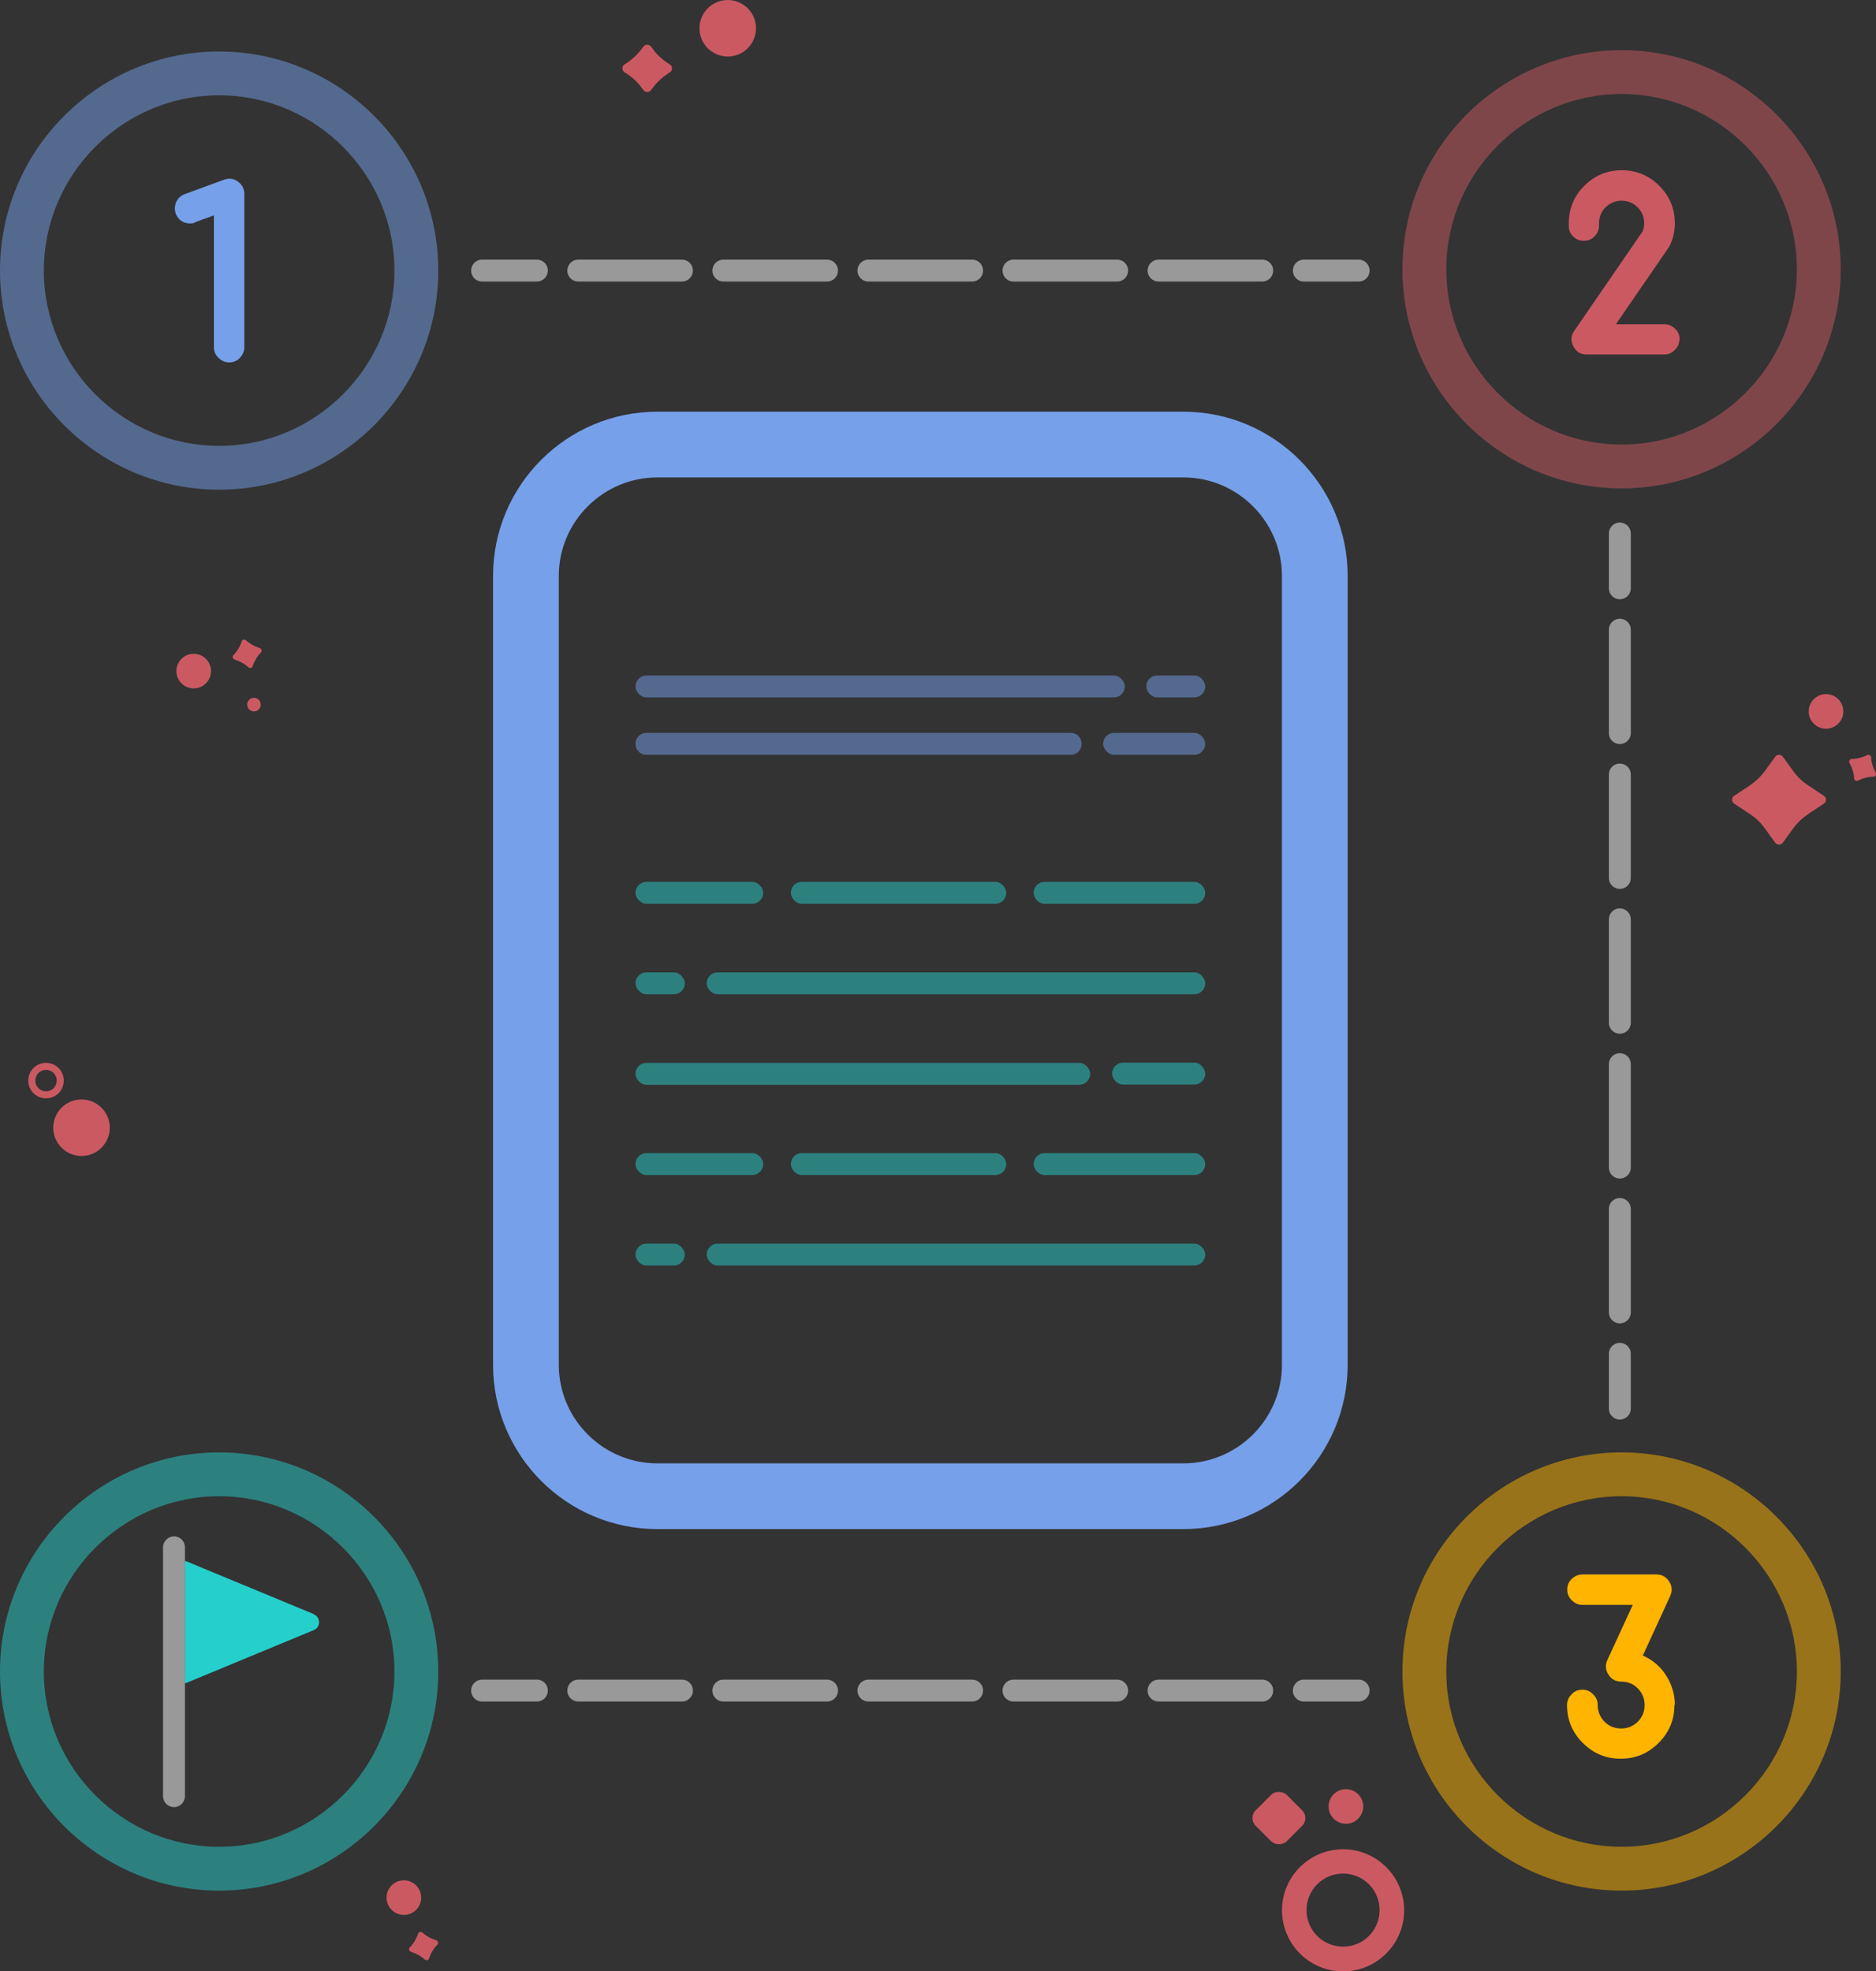 <?xml version="1.0" encoding="UTF-8"?>
<svg xmlns="http://www.w3.org/2000/svg" id="Layer_2" data-name="Layer 2" viewBox="0 0 85.61 89.97">
  <rect x="0" y="0" width="85.61" height="89.97" fill="#333333" stroke="none"/>
  <defs>
    <style>
      .cls-1 {
        fill: #76a0ea;
      }

      .cls-2 {
        stroke-dasharray: 4.73 1.89;
      }

      .cls-2, .cls-3, .cls-4 {
        fill: none;
        stroke: #fff;
        stroke-linecap: round;
        stroke-linejoin: round;
      }

      .cls-5 {
        fill: #fff;
      }

      .cls-5, .cls-6 {
        opacity: .5;
      }

      .cls-7 {
        fill: #ffb400;
      }

      .cls-3 {
        stroke-dasharray: 4.72 1.89;
      }

      .cls-8 {
        fill: #25cfcc;
      }

      .cls-9 {
        fill: #cb5962;
      }
    </style>
  </defs>
  <g id="Asianconnect">
    <g id="steps">
      <path class="cls-1" d="M54,69.79h-24c-4.14,0-7.5-3.36-7.5-7.5V26.29c0-4.14,3.36-7.5,7.5-7.5h24c4.14,0,7.5,3.36,7.5,7.5v36c0,4.14-3.36,7.5-7.5,7.5ZM30,21.79c-2.48,0-4.5,2.02-4.5,4.5v36c0,2.48,2.02,4.5,4.5,4.5h24c2.48,0,4.5-2.02,4.5-4.5V26.29c0-2.48-2.02-4.5-4.5-4.5h-24Z"></path>
      <g class="cls-6">
        <g>
          <rect class="cls-8" x="29" y="40.25" width="5.83" height="1" rx=".5" ry=".5"></rect>
          <rect class="cls-8" x="36.09" y="40.25" width="9.83" height="1" rx=".5" ry=".5"></rect>
          <rect class="cls-8" x="29" y="44.38" width="2.25" height="1" rx=".5" ry=".5"></rect>
          <rect class="cls-8" x="32.25" y="44.38" width="22.75" height="1" rx=".5" ry=".5"></rect>
          <rect class="cls-8" x="29" y="56.76" width="2.25" height="1" rx=".5" ry=".5"></rect>
          <rect class="cls-8" x="32.25" y="56.76" width="22.75" height="1" rx=".5" ry=".5"></rect>
          <rect class="cls-8" x="50.75" y="48.5" width="4.25" height="1" rx=".5" ry=".5"></rect>
          <rect class="cls-8" x="29" y="48.5" width="20.75" height="1" rx=".5" ry=".5" transform="translate(78.75 98.01) rotate(-180)"></rect>
          <rect class="cls-8" x="47.17" y="40.25" width="7.83" height="1" rx=".5" ry=".5"></rect>
          <rect class="cls-8" x="29" y="52.63" width="5.83" height="1" rx=".5" ry=".5"></rect>
          <rect class="cls-8" x="36.09" y="52.63" width="9.83" height="1" rx=".5" ry=".5"></rect>
          <rect class="cls-8" x="47.17" y="52.63" width="7.83" height="1" rx=".5" ry=".5"></rect>
        </g>
        <g>
          <rect class="cls-1" x="29" y="30.83" width="22.33" height="1" rx=".5" ry=".5"></rect>
          <rect class="cls-1" x="52.31" y="30.83" width="2.69" height="1" rx=".5" ry=".5"></rect>
        </g>
        <g>
          <path class="cls-1" d="M48.87,34.45h-19.38c-.27,0-.49-.22-.49-.5h0c0-.28.22-.5.49-.5h19.38c.27,0,.49.22.49.5h0c0,.28-.22.5-.49.5Z"></path>
          <rect class="cls-1" x="50.34" y="33.45" width="4.66" height="1" rx=".5" ry=".5"></rect>
        </g>
      </g>
      <g class="cls-6">
        <path class="cls-1" d="M10,4.35c4.4,0,8,3.6,8,8h0c0,4.4-3.6,8-8,8h0c-4.4,0-8-3.6-8-8h0c0-4.4,3.6-8,8-8h0M10,2.35C4.49,2.35,0,6.84,0,12.35s4.49,10,10,10,10-4.49,10-10S15.51,2.35,10,2.35h0Z"></path>
      </g>
      <g class="cls-6">
        <path class="cls-9" d="M74,4.29c4.4,0,8,3.6,8,8h0c0,4.4-3.6,8-8,8h0c-4.4,0-8-3.6-8-8h0c0-4.4,3.6-8,8-8h0M74,2.29c-5.51,0-10,4.49-10,10s4.49,10,10,10,10-4.49,10-10-4.49-10-10-10h0Z"></path>
      </g>
      <g class="cls-6">
        <path class="cls-8" d="M10,68.29c4.4,0,8,3.6,8,8h0c0,4.4-3.6,8-8,8h0c-4.4,0-8-3.6-8-8h0c0-4.4,3.6-8,8-8h0M10,66.29c-5.51,0-10,4.49-10,10s4.49,10,10,10,10-4.49,10-10-4.49-10-10-10h0Z"></path>
      </g>
      <g class="cls-6">
        <path class="cls-7" d="M74,68.29c4.4,0,8,3.6,8,8h0c0,4.4-3.6,8-8,8h0c-4.4,0-8-3.6-8-8h0c0-4.4,3.6-8,8-8h0M74,66.29c-5.51,0-10,4.49-10,10s4.49,10,10,10,10-4.49,10-10-4.49-10-10-10h0Z"></path>
      </g>
      <path class="cls-1" d="M8.91,10.16c-.18.06-.36.05-.53-.02-.17-.08-.29-.21-.36-.39-.06-.18-.05-.36.02-.53.08-.17.21-.29.39-.36l1.8-.66c.23-.08.44-.05.63.09s.29.32.29.56v6.99c0,.19-.07.35-.2.49s-.3.21-.49.21-.35-.07-.49-.21c-.14-.13-.21-.29-.21-.49v-6.01l-.88.32Z"></path>
      <path class="cls-9" d="M76.64,15.48c0,.19-.07.35-.21.49-.13.14-.29.21-.49.21h-3.53c-.28,0-.48-.12-.61-.37s-.12-.48.04-.71l3.12-4.54c.05-.12.07-.24.07-.37,0-.29-.1-.53-.3-.73-.2-.2-.45-.3-.73-.3s-.52.1-.73.3c-.2.2-.3.45-.3.73,0,.02,0,.05,0,.07.01.19-.05.36-.18.5-.12.14-.28.22-.47.23s-.36-.04-.5-.17c-.14-.12-.22-.28-.23-.47,0-.05,0-.11,0-.16,0-.67.24-1.24.71-1.71s1.04-.71,1.71-.71,1.24.24,1.71.71.71,1.04.71,1.71c0,.34-.07.67-.21.98-.02.04-.04.08-.06.11l-2.42,3.52h2.21c.19,0,.35.07.49.2s.21.3.21.49Z"></path>
      <path class="cls-7" d="M76.41,77.82c0,.68-.24,1.25-.72,1.73-.48.48-1.05.72-1.73.72s-1.25-.24-1.73-.72c-.48-.48-.72-1.05-.72-1.73,0-.19.07-.35.21-.49.13-.14.29-.21.49-.21s.35.07.49.21c.14.13.21.29.21.49,0,.29.1.54.31.76.21.21.46.31.76.31s.54-.1.76-.31c.21-.21.31-.46.31-.76s-.1-.54-.31-.76c-.21-.21-.46-.31-.76-.31-.25,0-.45-.11-.58-.32-.14-.21-.15-.44-.05-.66l1.16-2.52h-2.29c-.19,0-.35-.07-.49-.21-.14-.13-.21-.29-.21-.49s.07-.36.21-.49.29-.2.49-.2h3.37c.25,0,.44.11.58.32s.15.43.05.66l-1.25,2.72c.44.2.79.49,1.05.89s.41.86.41,1.35Z"></path>
      <g>
        <path class="cls-8" d="M14.32,73.67l-5.84-2.42s-.03,0-.04,0v5.57s.03,0,.04,0l5.84-2.42c.32-.13.32-.59,0-.72Z"></path>
        <path class="cls-5" d="M7.94,70.12c-.27,0-.5.23-.5.5v11.36c0,.28.23.5.5.5s.5-.22.5-.5v-11.36c0-.27-.22-.5-.5-.5Z"></path>
      </g>
      <g class="cls-6">
        <g>
          <line class="cls-4" x1="22" y1="12.35" x2="24.5" y2="12.35"></line>
          <line class="cls-2" x1="26.39" y1="12.35" x2="58.55" y2="12.35"></line>
          <line class="cls-4" x1="59.5" y1="12.35" x2="62" y2="12.35"></line>
        </g>
      </g>
      <g class="cls-6">
        <g>
          <line class="cls-4" x1="73.92" y1="24.35" x2="73.92" y2="26.85"></line>
          <line class="cls-3" x1="73.92" y1="28.74" x2="73.92" y2="60.85"></line>
          <line class="cls-4" x1="73.92" y1="61.79" x2="73.92" y2="64.29"></line>
        </g>
      </g>
      <g class="cls-6">
        <g>
          <line class="cls-4" x1="22" y1="77.16" x2="24.5" y2="77.16"></line>
          <line class="cls-2" x1="26.39" y1="77.16" x2="58.55" y2="77.16"></line>
          <line class="cls-4" x1="59.5" y1="77.16" x2="62" y2="77.16"></line>
        </g>
      </g>
      <g>
        <path class="cls-9" d="M29.71,2.13l.07.09c.19.27.43.49.71.67l.08.05c.13.09.13.28,0,.36l-.08.05c-.27.18-.52.41-.71.67l-.07.09c-.09.12-.26.12-.35,0l-.07-.09c-.19-.27-.43-.49-.71-.67l-.08-.05c-.13-.09-.13-.28,0-.36l.08-.05c.27-.18.52-.41.71-.67l.07-.09c.09-.12.26-.12.35,0Z"></path>
        <path class="cls-9" d="M59.32,89.16c-1.09-1.09-1.09-2.85,0-3.94s2.85-1.09,3.94,0,1.09,2.85,0,3.94-2.85,1.09-3.94,0ZM62.47,86c-.65-.65-1.71-.65-2.36,0s-.65,1.71,0,2.36,1.71.65,2.36,0,.65-1.71,0-2.36Z"></path>
        <circle class="cls-9" cx="61.42" cy="82.45" r=".79"></circle>
        <path class="cls-9" d="M2.1,50.13c-.45,0-.81-.36-.81-.81s.36-.81.81-.81.81.36.81.81-.36.81-.81.81ZM2.1,48.83c-.27,0-.49.22-.49.49s.22.49.49.49.49-.22.49-.49-.22-.49-.49-.49Z"></path>
        <circle class="cls-9" cx="8.84" cy="30.63" r=".79"></circle>
        <circle class="cls-9" cx="18.43" cy="86.61" r=".79"></circle>
        <circle class="cls-9" cx="11.59" cy="32.16" r=".31"></circle>
        <circle class="cls-9" cx="3.72" cy="51.47" r="1.29"></circle>
        <circle class="cls-9" cx="33.21" cy="1.29" r="1.29"></circle>
        <circle class="cls-9" cx="83.33" cy="32.47" r=".79"></circle>
        <rect class="cls-9" x="57.36" y="81.98" width="2" height="2" rx=".5" ry=".5" transform="translate(-41.58 65.57) rotate(-45)"></rect>
        <path class="cls-9" d="M81.36,34.54l.48.66c.19.27.43.49.71.67l.68.45c.13.09.13.28,0,.36l-.68.45c-.27.18-.52.41-.71.67l-.48.66c-.09.12-.26.12-.35,0l-.48-.66c-.19-.27-.43-.49-.71-.67l-.68-.45c-.13-.09-.13-.28,0-.36l.68-.45c.27-.18.52-.41.71-.67l.48-.66c.09-.12.26-.12.35,0Z"></path>
        <path class="cls-9" d="M85.39,34.56v.09c.03.19.08.37.17.54l.04.08c.04.08-.01.17-.1.18h-.09c-.19.02-.37.06-.54.14l-.09.04c-.08.03-.16-.02-.17-.1v-.09c-.03-.19-.08-.37-.17-.54l-.04-.08c-.04-.08.01-.17.1-.18h.09c.19-.02.37-.06.54-.14l.09-.04c.08-.03.16.02.17.1Z"></path>
        <path class="cls-9" d="M11.22,29.22l.07.06c.15.12.31.21.49.27l.08.03c.08.03.11.13.05.2l-.06.06c-.12.14-.22.3-.29.48l-.03.09c-.03.08-.13.1-.19.05l-.07-.06c-.15-.12-.31-.21-.49-.27l-.08-.03c-.08-.03-.11-.13-.05-.2l.06-.06c.12-.14.22-.3.29-.48l.03-.09c.03-.08.13-.1.19-.05Z"></path>
        <path class="cls-9" d="M19.27,88.2l.07.06c.15.12.31.21.49.27l.08.03c.08.03.11.13.05.2l-.06.06c-.12.14-.22.3-.29.48l-.03.09c-.03.08-.13.1-.19.05l-.07-.06c-.15-.12-.31-.21-.49-.27l-.08-.03c-.08-.03-.11-.13-.05-.2l.06-.06c.12-.14.22-.3.29-.48l.03-.09c.03-.08.13-.1.19-.05Z"></path>
      </g>
    </g>
  </g>
</svg>
